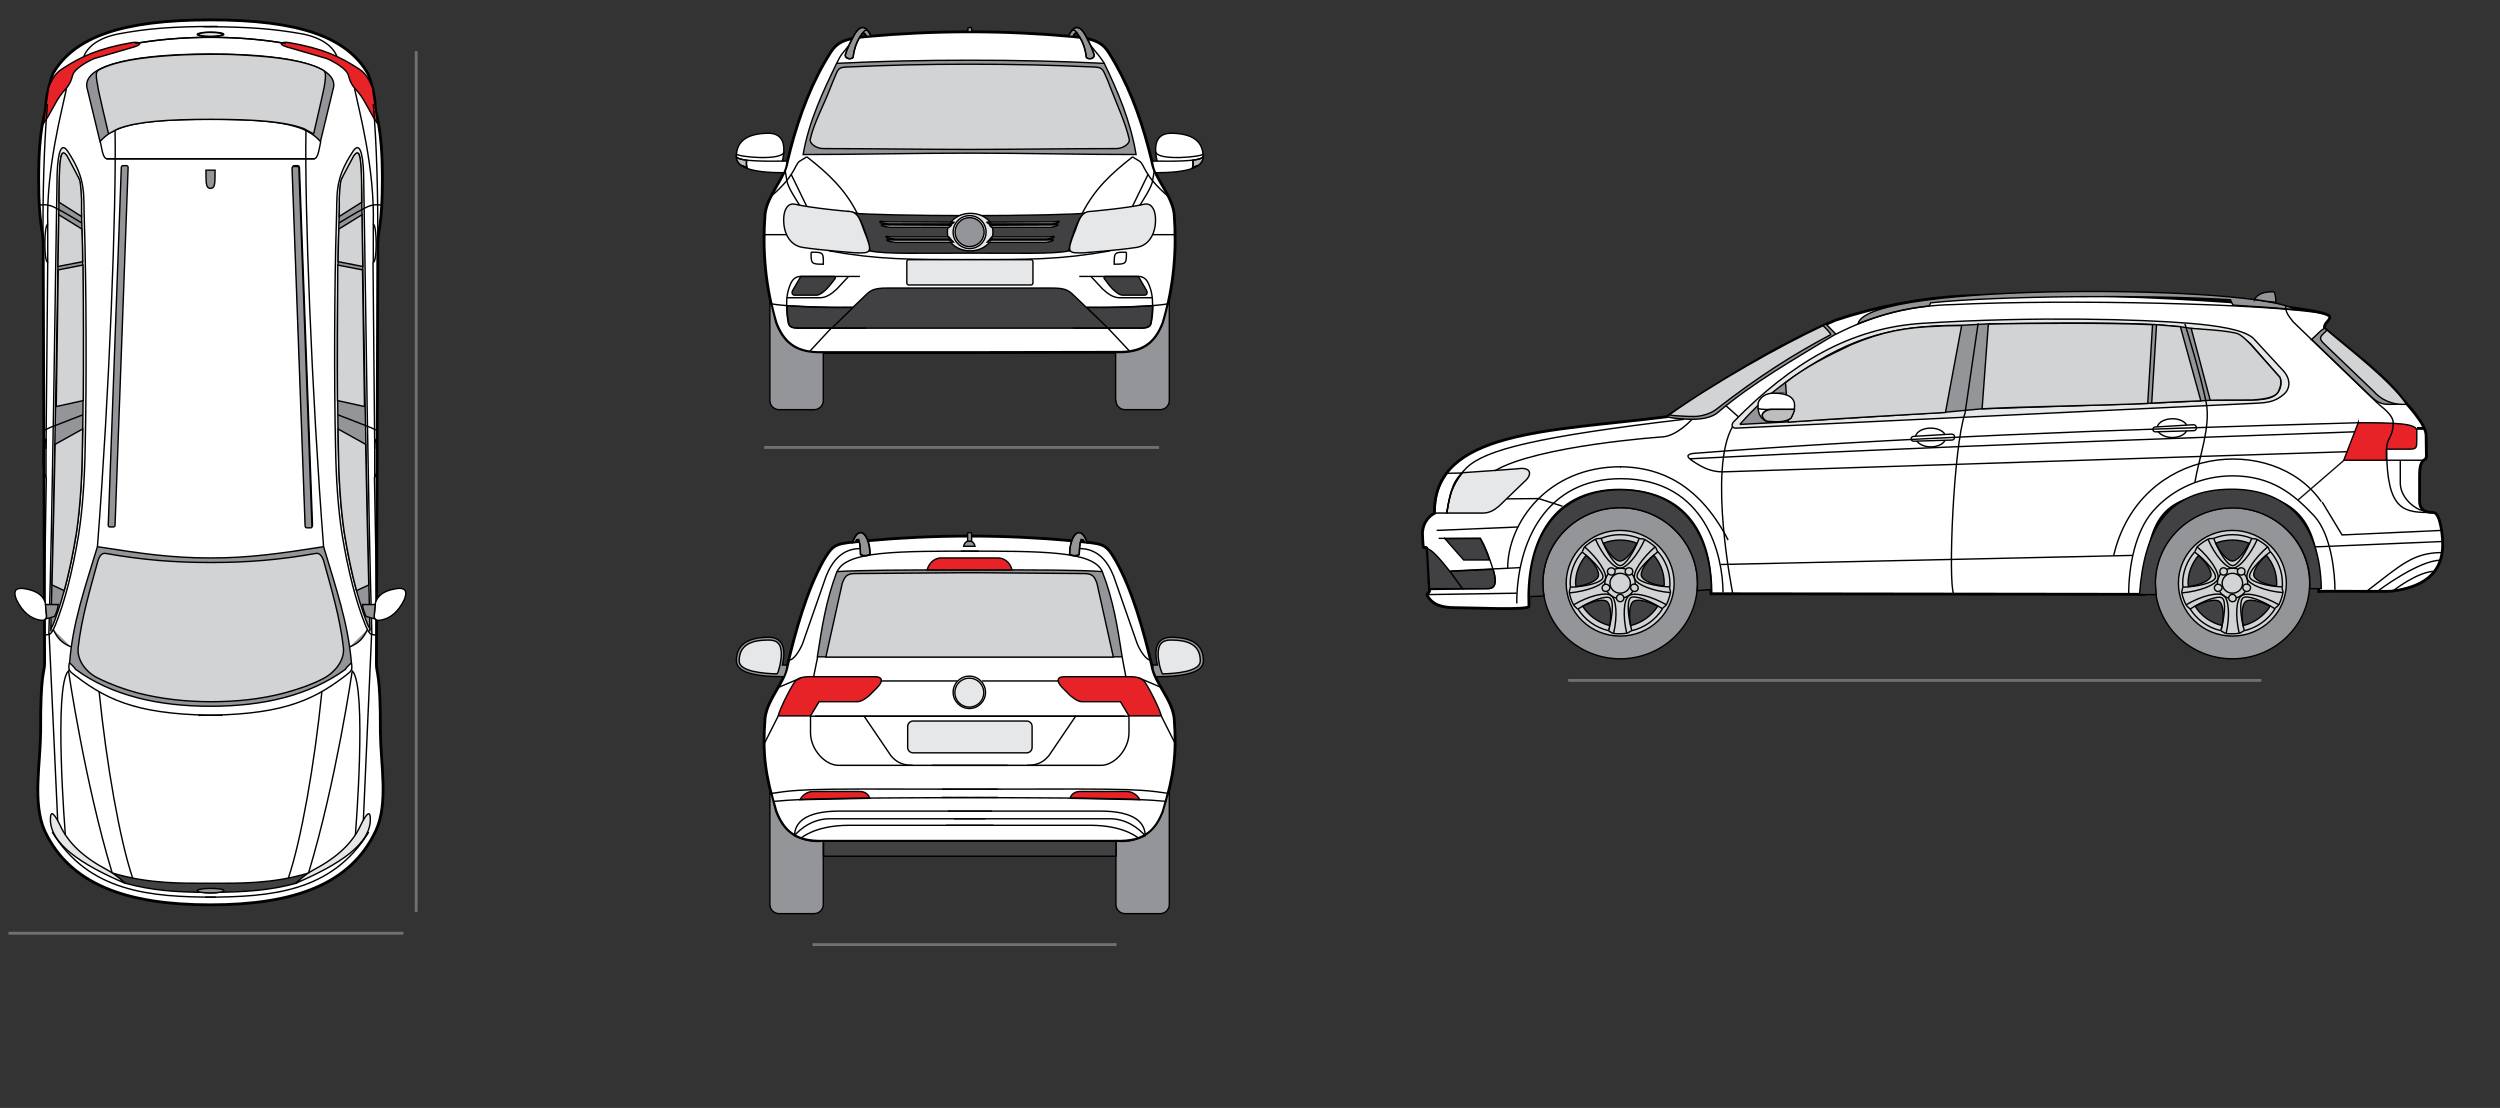 <svg id="Capa_1" xmlns="http://www.w3.org/2000/svg" viewBox="0 0 880 390"><rect x="0" y="0" width="880" height="390" fill="#333333" stroke="none"/><style>.st0{fill:#707071}.st1{fill:#fff;stroke:#000;stroke-miterlimit:10}.st2,.st3,.st4,.st5,.st6,.st7,.st8,.st9{fill:#e6e7e8;stroke:#000;stroke-width:.5;stroke-miterlimit:22.926}.st3,.st4,.st5,.st6,.st7,.st8,.st9{fill:#939598}.st4,.st5,.st6,.st7,.st8,.st9{fill:#414042}.st5,.st6,.st7,.st8,.st9{fill:#e82328}.st6,.st7,.st8,.st9{fill:none}.st7,.st8,.st9{fill:#d1d3d4}.st8,.st9{fill:#fff}.st9{fill:#bcbec0}.st10,.st11{fill:none;stroke:#000;stroke-miterlimit:10}.st11{stroke:#121617;stroke-width:.5}</style><g id="lineas"><path class="st0" d="M552 239H796V240H552z"/><path class="st0" d="M269 157H408V158H269z"/><path class="st0" d="M286 332H393V333H286z"/><path class="st0" d="M3 328H142V329H3z"/><path class="st0" d="M146 18H147V321H146z"/></g><g id="tiguan_x5F_allspace_x5F_2019"><path class="st1" d="M341.4 296.1h-53.5c-8.3-.2-12.2-4-14.7-10.4-3.8-12.8-4.9-20.2-3.9-33 .9-6.8 6.7-12.1 7.8-18.2 2.9-12.3 6.9-26.8 12.9-37.4 3.6-6 4.1-5.7 14.6-6.7 11.9-1.1 24.1-1.7 36.7-1.7s24.8.6 36.7 1.7c10.6 1.1 11 .7 14.6 6.7 6 10.6 10 25.1 12.9 37.4 1.1 6.2 6.9 11.4 7.8 18.2 1 12.8-.1 20.2-3.9 33-2.5 6.4-6.3 10.2-14.7 10.4h-53.3z"/><circle class="st2" cx="341.2" cy="243.8" r="5.1"/><path class="st3" d="M271 277.5v40.9c0 1.8 1.5 3.2 3.2 3.2h12.4c1.8 0 3.2-1.5 3.2-3.2v-22.3h-2c-8.3-.2-12.2-4-14.7-10.4-.8-3-1.5-5.6-2.1-8.2zm121.8 18.6v22.3c0 1.8 1.5 3.2 3.2 3.2h12.4c1.8 0 3.2-1.5 3.2-3.2v-40.9c-.6 2.5-1.3 5.2-2.2 8.2-2.5 6.4-6.3 10.2-14.7 10.4h-1.9zm-90.2-104.7c.2.9.2 2.2.3 3.8 1.1.5 2.3.5 3.4-.1 0-1.9-.3-3.6-.8-4.9-1.2-3.3-3.6-4.2-5.4.8.3-.1.6-.1.9-.2.7-1.2 1.1-1.2 1.4-.2.1.2.1.5.2.8zm77.6 0c-.2.9-.2 2.2-.3 3.8-1.1.5-2.3.5-3.4-.1 0-1.9.3-3.6.8-4.9 1.2-3.3 3.6-4.2 5.4.8-.3-.1-.6-.1-.9-.2-.7-1.2-1.1-1.2-1.4-.2-.1.2-.2.5-.2.8zm7.8 9.8c-7.6-.6-24.1-.6-44.2-.6h-5c-20.1 0-36.6.1-44.2.6-3.9 10.3-5.3 19.8-6.9 30H395c-1.6-10.1-3-19.7-7-30z"/><path class="st4" d="M289.9 301.4L392.8 301.4 392.8 296.1 341.4 296.1 289.9 296.1z"/><path class="st4" d="M392.8 301.4L289.9 301.4 289.9 296.1 341.4 296.1 392.8 296.1z"/><path class="st5" d="M308 238.2h-23.1c-2.8 0-4.5.7-5.4 2.2-2.3 3.6-4.9 9.1-5.6 11.6h11.4l3-5h13.6c1.7 0 4.1-2.2 4.1-2.2l2.9-2.9c1.9-2 1.9-3.7-.9-3.7zm66.7 0h23.1c2.8 0 4.5.7 5.4 2.2 2.3 3.6 4.9 9.1 5.6 11.6h-11.4l-3-5h-13.6c-1.7 0-4.1-2.2-4.1-2.2l-2.9-2.9c-1.9-2-1.9-3.7.9-3.7z"/><path class="st6" d="M341.2 238c3.2 0 5.7 2.6 5.7 5.7 0 3.2-2.6 5.7-5.7 5.7s-5.7-2.6-5.7-5.7 2.5-5.7 5.7-5.7m-38.3-42.7c-.1-4.6-.6-6.7-1.9-4.4m5.2 4.2c-.1-6.7-3.8-11.1-6.2-4.1m2.9 4.3c1.1.5 2.3.5 3.4-.1"/><path class="st6" d="M310.2 239.7L337 239.7"/><path class="st6" d="M287.8 231.3L286.4 238.2"/><path class="st6" d="M285.3 252.1v5.8c0 6 5.2 11.5 9.8 11.5h59.6"/><path class="st6" d="M304.1 252l9.5 14c1.7 2 3.7 3.4 7.7 3.4"/><path class="st6" d="M273.9 252.1L268.9 262"/><path class="st6" d="M273.9 242L282 238.6"/><path class="st6" d="M278 232.3c1.2 0 3.3-2.8 4.5-5.7l8.3-23.8c2.2-5.5 5.8-9.7 12-9.7m-8.1 8.1c3.2-7.3 21.1-7.2 49.8-7.2"/><path class="st5" d="M281.6 281.5l24.5-.5s-.4-2.4-3.6-2.4h-16.1c-3.5 0-4.8 2.9-4.8 2.9z"/><path class="st6" d="M271.4 279.3c12.6-2 19.6-1.5 79.8-1.5m-79 4.3c12.4-1.2 28.9-1.2 79-1.4m-2 4.8h-53.6c-12.5 0-15.9 4.3-15.9 8.7 3.2 1.4 5.8 2.3 10.2 1.9h59.8"/><path class="st6" d="M346.9 288.2H292c-7.7 0-12.4 6-12.4 6"/><path class="st6" d="M349.7 290.5H299c-12.3 0-17.1 4.6-17.1 4.6"/><path class="st6" d="M285.3 252.1L395.9 252.1"/><path class="st6" d="M379.9 195.3c.1-4.6.6-6.7 1.9-4.4m-5.3 4.2c.1-6.7 3.8-11.1 6.2-4.1m-2.8 4.3c-1.1.5-2.3.5-3.4-.1"/><path class="st7" d="M391.9 231.3l-5.8-26.1c-.8-1.9-1.2-3.3-4.4-3.3l-37.9-.3h-5l-37.9.3c-3.1 0-3.6 1.4-4.4 3.3l-5.8 26.1h101.2z"/><path class="st6" d="M372.5 239.7L345.7 239.7"/><path class="st6" d="M395 231.3L396.3 238.2"/><path class="st6" d="M397.4 252.1v5.8c0 6-5.2 11.5-9.8 11.5H328"/><path class="st6" d="M378.7 252l-9.5 14c-1.7 2-3.7 3.4-7.7 3.4"/><path class="st6" d="M408.8 252.1L413.8 262"/><path class="st6" d="M408.8 242L400.8 238.6"/><path class="st6" d="M404.8 232.3c-1.2 0-3.3-2.8-4.5-5.7l-8.3-23.8c-2.2-5.5-5.8-9.7-12-9.7"/><path class="st5" d="M351.2 196.4H331.4c-3.3 0-4.8 2.9-5 4.2H356.2c-.2-1.3-1.7-4.2-5-4.2z"/><path class="st6" d="M388 201.2c-3.2-7.3-21.1-7.2-49.8-7.2"/><path class="st5" d="M401.2 281.5l-24.5-.5s.4-2.4 3.6-2.4h16.1c3.5 0 4.8 2.9 4.8 2.9z"/><path class="st6" d="M411.4 279.3c-12.6-2-19.6-1.5-79.8-1.5m79 4.3c-12.4-1.2-28.9-1.2-79-1.4m2 4.8h53.6c12.5 0 15.9 4.3 15.9 8.7-3.2 1.4-5.8 2.3-10.2 1.9H333"/><path class="st6" d="M335.8 288.2h54.9c7.7 0 12.4 6 12.4 6"/><path class="st6" d="M333 290.5h50.7c12.3 0 17.1 4.6 17.1 4.6"/><path class="st6" d="M397.4 252.1L286.9 252.1"/><path class="st2" d="M321.4 253.8h40c1.1 0 1.9.9 1.9 1.9v7.4c0 1.1-.9 1.9-1.9 1.9h-40c-1.1 0-1.9-.9-1.9-1.9v-7.4c0-1 .9-1.9 1.9-1.9z"/><path class="st3" d="M339.2 192.3h4c-.2-1.1-1-1.9-2-1.9s-1.8.8-2 1.9z"/><path class="st3" d="M340.8 187.5c-.1 0-.2.1-.2.1V190.5h1.4V187.6c0-.1-.1-.1-.2-.1h-1zm65.8 50.1l.3.6c11.1 0 16.7-1.8 16.7-5.6 0-5.7-4-8.2-11.2-8.3-4.7 0-6.5 3.2-5 9.8h-1.7c0 .1 0 .2.1.3 0 1.2.3 2.2.8 3.2zm-130.4 0l-.3.6c-11.1 0-16.7-1.8-16.7-5.6 0-5.7 4-8.2 11.2-8.3 4.7 0 6.5 3.2 5 9.8h1.7c0 .1 0 .2-.1.3-.1 1.2-.4 2.2-.8 3.2z"/><path class="st2" d="M409.2 237.2c4.7-.1 13.4-.8 13.3-4.6 0-6.1-5.1-7.3-10.3-7.3-1.2 0-2.5.2-3.3 1-1.8 1.7-1.2 5.5-.8 7.6l.3 1.2c.3.9.5 1.6.8 2.1zm-135.7 0c-4.7-.1-13.4-.8-13.3-4.6 0-6.1 5.1-7.3 10.3-7.3 1.2 0 2.5.2 3.3 1 1.8 1.7 1.2 5.5.8 7.6l-.3 1.2c-.2.9-.4 1.6-.8 2.1z"/><g><path class="st1" d="M341.4 124.1h-53.5c-8.3-.2-12.2-4-14.7-10.4-3.8-12.8-4.9-25.6-3.9-38.4.9-6.8 6.7-12.1 7.8-18.2C280 44.8 284 33 290 22.4c3.6-6 4.1-8.5 14.6-9.5 11.9-1.1 24.1-1.7 36.7-1.7s24.8.6 36.7 1.7c10.6 1.1 11 3.5 14.6 9.5 6 10.6 10 22.3 12.9 34.6 1.1 6.2 6.9 11.4 7.8 18.2 1 12.8-.1 25.6-3.9 38.4-2.5 6.4-6.3 10.2-14.7 10.4l-53.3.1z"/><path class="st3" d="M271 104.8V141c0 1.8 1.5 3.2 3.2 3.2h12.4c1.8 0 3.2-1.5 3.2-3.2v-16.9h-2c-8.3-.2-12.2-4-14.7-10.4-.8-3-1.5-6-2.1-8.9zM392.8 141c0 1.8 1.5 3.2 3.2 3.2h12.4c1.8 0 3.2-1.5 3.2-3.2v-36.2c-.6 3-1.3 5.9-2.2 8.9-2.5 6.4-6.3 10.2-14.7 10.4h-2V141h.1zM306.6 12.7c-2.2-4.6-4.4-3.7-6.6.9l-1.2 2.4c-.5 1.2-1 2.3-1.3 3.5.2 1.3 2.1 1.5 2.8.7.3-2.8 1.1-5.1 2.3-7.1.3-.4.6-.9.9-1.3.5-.5 1-.1 1.5 1 .5 0 1-.1 1.6-.1zm69.5 0c2.2-4.6 4.4-3.7 6.6.9l1.2 2.4c.5 1.2 1 2.3 1.3 3.5-.2 1.3-2.1 1.5-2.8.7-.3-2.8-1.1-5.1-2.3-7.1-.3-.4-.6-.9-.9-1.3-.5-.5-1-.1-1.5 1-.4 0-1-.1-1.6-.1zm-34.7 8.5c-16.4 0-30.5.3-46.9 1.1-4.6 9.5-9.8 20.4-11.8 32.1 19.9 0 39-.5 58.6-.5 19.7 0 38.8.5 58.6.5-1.9-11.7-6.6-22.6-11.2-32.1-16.3-.8-31-1.1-47.3-1.1z"/><path class="st7" d="M341.3 52.6c-17.2 0-34.7-.3-51.5-.3-2.6 0-4.9-1.9-4.6-3.2 1.1-5.4 4.9-12.4 6.9-17.7.7-1.9 1.6-3.9 2.4-5.8.7-1.6 1.4-1.9 3.4-2 15.2-.7 28.2-1 43.4-1s28.8.3 44 1c2 .1 2.7.5 3.4 2 .9 1.9 1.7 3.8 2.4 5.8 2 5.2 5.2 12.2 6.4 17.7.3 1.4-2.1 3.2-4.6 3.2-18.1 0-34.4.3-51.6.3z"/><path class="st4" d="M306.2 88.3h-.2c.1.1.1.1.2 0zm70.4 0h-.2c.1.1.1.1.2 0z"/><path class="st4" d="M381.9 75c-1.9.5-23.1.9-40.1.9h-1c-17 0-38.2-.4-40.1-.9 2.8 1.3 5.9 12.7 5.4 13.3 5.2 1.2 18 .8 35.1.8s30 .4 35.1-.8c-.3-.6 2.7-12 5.6-13.3z"/><path class="st2" d="M340.1 79.3l-.7.7h-26c-1.4-.1-2.3-.3-2.8-.5-.1-.1-.2-.1-.3-.2v-.2c.1-.1.2-.1.2-.1.8.2 1.5.2 2.4.2l27.2.1c-.1 0 0 0 0 0zm-.2 4.8s-.1 0 0 0h-25c-1.3-.1-2.3-.3-2.7-.4-.1 0-.2-.1-.3-.2v-.2c.1-.1.2-.1.2-.1.8.1 1.4.2 2.3.2h24.9c.1 0 .6.7.6.7zm.9 1.2h-25.5c-1.3-.1-2.3-.3-2.8-.5-.1-.1-.2-.1-.3-.2v-.2c.1-.1.2-.1.2-.1.8.2 1.5.2 2.4.2h25.1c.4 0 .9.8.9.8zm.2-7.1l-.7.6h-27.6c-1.3-.1-2.2-.3-2.7-.4-.1-.1-.3-.1-.3-.2V78c.1-.1.2-.1.3-.1.8.1 1.5.2 2.4.2l28.6.1c0-.1 0-.1 0 0 0-.1 0 0 0 0zm5.6 1.1l.6.7h22.4c1.2-.1 2-.3 2.4-.5.1-.1.2-.1.3-.2v-.2c-.1-.1-.1-.1-.2-.1-.7.2-1.3.2-2.1.2l-23.4.1c.1 0 0 0 0 0zm.2 4.8h21.6c1.1-.1 2-.3 2.3-.4.1 0 .2-.1.3-.2v-.2c0-.1-.1-.1-.2-.1-.7.1-1.2.2-2 .2h-21.5c-.1 0-.5.7-.5.7zm-.8 1.2h22c1.2-.1 2-.3 2.4-.5.1-.1.2-.1.3-.2v-.2c-.1-.1-.1-.1-.2-.1-.7.2-1.3.2-2.1.2h-21.7c-.3 0-.7.8-.7.8zm-.2-7.1l.6.6h23.8c1.1-.1 1.9-.3 2.3-.4.1-.1.2-.1.3-.2V78c-.1-.1-.1-.1-.2-.1-.7.1-1.3.2-2.1.2l-24.7.1c.1-.1 0-.1 0 0 0-.1 0 0 0 0z"/><path class="st2" d="M349.3 83.4h-.2l-.6.7h.6c-.1.1-.1.3-.2.4h-.6c-.2 0-.8.7-.8.7h.9c-1.5 1.9-4 3.1-6.9 3.1s-5.5-1.2-6.9-3.1h1s-.6-.7-.8-.7h-.6c-.1-.1-.2-.3-.2-.4h.6l-.6-.7h-.3c-.3-1.2-.3-2.3 0-3.3H334l.8-.7v-.1H334c.1-.2.1-.3.2-.4H335l.8-.6v-.1h-1.1c1.5-1.9 4-3.1 6.9-3.1s5.5 1.2 6.9 3.1h-1.1v.1l.8.6H349c.1.1.2.3.2.4H348.4v.1l.6.6H349.3c.3 1.1.3 2.2 0 3.4z"/><circle class="st2" cx="341.3" cy="81.7" r="5.8"/><circle class="st3" cx="341.3" cy="81.7" r="5.1"/><path class="st4" d="M378 104c-2-2-3.3-2.6-7.8-2.6h-57.8c-4.5 0-5.8.6-7.8 2.6l-12 11.5H390L378 104zm-84.6-6.7h-11.5l-2.8 4.8c-.6.9-.2 1.8.6 1.8h7.8c1.3 0 3.6-2.1 4.8-3.7 1.2-1.6 2.7-2.9 1.1-2.9zm95.8 0h11.5l2.8 4.8c.6.9.2 1.8-.6 1.8h-7.8c-1.3 0-3.6-2.1-4.8-3.7-1.1-1.6-2.6-2.9-1.1-2.9zm.8 18.2h11c2.5.1 3.9-.3 4.2-1.7.4-2.1.6-3.7.6-6.2-8.8.5-14.1.8-23.3.6l7.5 7.3z"/><path class="st4" d="M292.8 115.5h-11c-2.5.1-3.9-.3-4.2-1.7-.4-2.1-.6-3.7-.6-6.2 8.8.5 14.1.8 23.3.6l-7.5 7.3z"/><path class="st2" d="M298.5 74.4s-12.6-1.1-18.6-2.5c-2.7-.6-3.8 2-4 4.4-.4 5.3 1.9 10.1 6.7 10.8 6.4 1 18.6 1.9 18.6 1.9 5.4.1 6.2.2 3-7.7-1.3-3.2-1.8-6.9-5.7-6.9zm85.6 0s12.6-1.1 18.6-2.5c2.7-.6 3.8 2 4 4.4.4 5.3-1.9 10.1-6.7 10.8-6.4 1-18.6 1.9-18.6 1.9-5.4.1-6.2.2-3-7.7 1.3-3.2 1.8-6.9 5.7-6.9z"/><path class="st6" d="M388.8 22.4c-2.4-3.6-2.3-3-4.8-6.3m-89.5 6.2c1.8-3.7 1.8-3 4.3-6.3"/><path class="st6" d="M306.6 12.7c-2.2-4.6-4.4-3.7-6.6.9-1.1 2-1.9 3.9-2.5 5.9.2 1.3 2.1 1.5 2.8.7.4-3.4 1.5-6.2 3.2-8.3.5-.5 1-.1 1.5 1m71.1-.2c2.2-4.6 4.4-3.7 6.6.9 1.1 2 1.9 3.9 2.5 5.9-.2 1.3-2.1 1.5-2.8.7-.4-3.4-1.5-6.2-3.2-8.3-.5-.5-1-.1-1.5 1m-74.3-1c.9-1.2 1.6-1.7 2.1-1m73.9 1c-.9-1.2-1.6-1.7-2.1-1m-91.8 77.9c0 4 0 4.2 4.3 4.2.1-4.1 0-4.3-4.3-4.2m-9.1-29.1c0 1.1.5 3 .6 3.9.2 2.2 3.7 7.4 4.5 8.7"/><path class="st6" d="M284 55.2l-2.6 1.6c-1.8 1.4-1.4 5-10.1 12.4m31.4 28.1h-20.8c-2.6 0-3.5 2-4.2 4.2-1.7 4.8-.2 12.3-.2 12.3.4 1.2 1 1.7 4.2 1.7h23.2"/><path class="st6" d="M276.9 104.8h11.8c2.2 0 4.2-1.5 5.9-3.1l4-4.3m-27.2 9.5s4.3 1.3 28.8 1.3m1.5-33.2c-4.3-8.4-10-13.8-17.7-19.8"/><path class="st6" d="M276.9 82.6L268.9 82.6"/><path class="st6" d="M291.8 88.3c17.4 3.1 28 3.1 51.7 3.1"/><path class="st6" d="M292.6 115.5L284.9 123.8"/><path class="st6" d="M284 72.7L278.5 61.4"/><path class="st6" d="M396.5 88.8c0 4 0 4.2-4.3 4.2 0-4.1 0-4.3 4.3-4.2m9.8-29.1c0 1.1-.5 3-.6 3.9-.2 2.2-3.7 7.4-4.5 8.7"/><path class="st6" d="M398.6 55.2l2.6 1.6c1.8 1.4 1.4 5 10.1 12.4m-31.4 28.1h20.8c2.6 0 3.5 2 4.2 4.2 1.7 4.8.2 12.3.2 12.3-.4 1.2-1 1.7-4.2 1.7h-23.2"/><path class="st6" d="M405.7 104.8H394c-2.2 0-4.2-1.5-5.9-3.1l-4-4.3m27.1 9.5s-4.3 1.3-28.8 1.3M381 75c4.3-8.4 10-13.8 17.7-19.8"/><path class="st6" d="M405.7 82.6L413.7 82.6"/><path class="st6" d="M390.8 88.3c-17.4 3.1-28 3.1-51.7 3.1"/><path class="st6" d="M390 115.5L397.8 123.8"/><path class="st6" d="M398.6 72.7L404.1 61.4"/><path class="st2" d="M362.9 91.4h-43c-.4 0-.7.3-.7.7v7.5c0 .4.3.7.7.7h43c.4 0 .7-.3.7-.7v-7.5c0-.4-.4-.7-.7-.7z"/><path class="st3" d="M341.4 11.2h.7-.7zm-.2-1.5c-.3 0-.5.1-.5.2v1.3H342V9.8c0-.1-.2-.2-.5-.2l-.3.1z"/><path class="st8" d="M406.5 60.2l.3.6c11.1 0 16.7-1.8 16.7-5.6 0-5.7-4-8.2-11.2-8.3-4.7 0-6.5 3.2-5 9.8h-1.7c0 .1 0 .2.1.3.1 1.1.4 2.2.8 3.2zm-130.3 0l-.3.6c-11.1 0-16.7-1.8-16.7-5.6 0-5.7 4-8.2 11.2-8.3 4.7 0 6.5 3.2 5 9.8h1.7c0 .1 0 .2-.1.3-.1 1.1-.4 2.2-.8 3.2z"/><path class="st9" d="M419.9 56.4c.1.7.1 1.7-.1 2.5.7-.2 1.3-.4 2-.7 1.1-.8 1.7-1.8 1.7-3-.2.5-1.4.9-3.6 1.2zm-157.1 0c-.1.7-.1 1.7.1 2.5-.7-.2-1.3-.4-2-.7-1.1-.8-1.7-1.8-1.7-3 .2.5 1.4.9 3.6 1.2z"/><path class="st6" d="M407.2 56.7c10.1.2 15.9-.3 16.3-1.6m-148 1.6c-10.1.2-15.9-.3-16.3-1.6m147.6-1.7c.5 3.4 16.8 1.8 16.7.8M276 53.4c-.5 3.4-16.8 1.8-16.7.8"/><path class="st6" d="M419.9 56.4c.1.7.1 1.7-.1 2.5.7-.2 1.3-.4 2-.7m-159-1.8c-.1.7-.1 1.7.1 2.5-.7-.2-1.3-.4-2-.7"/></g><g><path class="st1" d="M820.1 111.6c0 1.4-2.1 2-1.9 4 11.5 9.5 35.8 30.1 35.8 37.7 0 2 .1 5.1.1 7.1 0 2.4-2.4.2-2.4 6.9v9.1c0 3.4 2.5 4 4.8 4 2.6 0 3.3 8.7 3.3 10.2.7 14.4-12.1 16.7-17.9 17.5-2.4.2-23.3-.1-25.7.1-.2-22.7-6-34.4-30.5-34.5-27.6 0-29.3 12-30.9 35.5l-152.5-.2c0-16.7-5.7-36.1-32.1-36.5-25.3 0-32.8 20.5-32 40.9.1 1.5-20.1.5-26 .5-4.4 0-8.1-.9-9.9-4.5-.1-.3.9-.9.9-1.4-.3-2.9-.4-10.8-.9-14.8-.1-1-1.2-.1-1.3-.7-.2-1.6-.3-4.1-.3-5.1.3-3.8 2.6-5.9 4.2-6.7-.4-29.2 40.3-28.8 81.8-34 20.1-13.4 40-25.7 59.4-34 14.3-4.8 30.4-7.8 44.9-8.5 49.1-2.2 129.2 3.2 129.1 7.4z"/><path class="st10" d="M850.8 150.8L853.5 150.8"/><path class="st2" d="M611.2 150.7l183.7-8.8c4.3-.2 6.5-1 9-3.1 1.8-1.4 2.9-4.7 0-8.1L793.1 119c-3.6-3.1-13-4.4-22.4-5.2-16.8-1.4-54.5-2.5-93.9 0-25.8 1.6-46.5 14.3-66.3 34.4-1.3 1.2-1 2.6.7 2.5z"/><ellipse class="st3" cx="570.3" cy="205.3" rx="27.2" ry="26.6"/><ellipse class="st3" cx="785.8" cy="205.3" rx="27.2" ry="26.6"/><path class="st3" d="M807.7 109c-11.4-8.6-150.5-10-153.7 5 8.2-3.3 16.3-5.4 25.1-6.3l.5-1.1c23.5-2.5 76.7-2.9 105.5-1.1l.9 1.9c8.1.5 15.5 1 21.7 1.6zm6 10.5l21.1 20.3c3.8 3.4 5.3 2.4 12.4 2.4-5.7-9.1-20.4-19.6-29-26.7-1.8 1.2-2.4 2.1-4.5 4zm-170.9-5.4c-15.4 6.9-40.1 21.2-56 32.5 1 .7 7.2 1 8.8 1 5.1 0 7.9-1.3 9.3-2.6 11.9-10.1 26.4-18.4 39.6-26.4l1.7-1-3.4-3.5zm-30.4 35.3l17-.9 55.3-3.4 13-1.2L756 142l1.4-.1 17.3-.8 3.3-.2 14.6-.1c2 0 4.3-.2 5.8-.6 4.9-1.2 4.9-5.8 4.1-7.4l-10-11.4c-2.1-2.7-10.1-4.6-13.8-4.9l-7.3-.9-3.9-.6-8.4-.7-1.4-.1c-17.9-.8-39.6-.4-57.8-.2l-9.5.5c-26.6 0-41.3 5.3-61.9 20.1-6.6 4.9-10.6 8.7-16.1 14.8z"/><ellipse class="st7" cx="570.3" cy="205.3" rx="19" ry="18.6"/><path class="st4" d="M554.7 206.5c4.3-.6 7.4-2.1 7.9-3.6.5-1.4-1.1-4.5-4.3-7.4-2.3 2.7-3.7 6.1-3.7 9.8.1.4.1.8.1 1.2zm15.6-9c1.5 0 4-2.5 5.9-6.3-1.8-.7-3.8-1.1-5.9-1.1-2.1 0-4.1.4-5.9 1.1 1.8 3.8 4.3 6.3 5.9 6.3zm15.5 7.8c0-3.8-1.4-7.2-3.7-9.9-3.1 2.9-4.8 6-4.3 7.4s3.6 3 7.9 3.5c.1-.2.1-.6.1-1zM574 220.2c4-1 7.4-3.5 9.5-6.8-3.8-2-7.3-2.6-8.6-1.7-1.2.9-1.7 4.3-.9 8.5zm-7.4 0c.8-4.2.2-7.6-1-8.5s-4.7-.3-8.5 1.7c2.1 3.3 5.5 5.8 9.5 6.8z"/><path class="st6" d="M555.3 214.4c-.4-.5-1.1-.9-1.4-1.5-.7-1.3-1.2-2.7-1.5-4.2-.1-.6.3-1.3.3-2m4.2-12.5c.4-.4.5-1.4 1-1.8 1.1-1 2.4-1.9 3.7-2.6.7-.4 1.2-.1 2-.3m13.3 0c.6.3 1.4 0 2 .4 1.3.7 2.6 1.6 3.7 2.6.5.4.5 1.3 1 1.8m4.1 12.3c-.1.7.4 1.4.3 2-.3 1.5-.8 2.9-1.4 4.2-.3.6-1.1.9-1.4 1.4m-10.8 7.8c-.7.2-1.1.8-1.8.9-.8.1-1.5.2-2.3.2s-1.5 0-2.3-.1c-.6-.1-1.2-.7-1.8-.9"/><ellipse class="st6" cx="570.3" cy="205.3" rx="3.6" ry="3.5"/><path class="st6" d="M561.6 189.8c2.5 5.7 6.4 10.2 8.7 10.2s6.2-4.6 8.7-10.2m-26.5 18.9c6.3-.6 11.9-2.8 12.6-4.9.7-2.1-2.6-7.2-7.3-11.3m10.2 30.4c1.4-6 1-12-.9-13.3s-7.8.1-13.2 3.3m32.7 0c-5.4-3.1-11.4-4.6-13.2-3.2-1.9 1.3-2.2 7.2-.8 13.2m10-30.4c-4.7 4.1-8 9.1-7.2 11.2.7 2.1 6.4 4.4 12.6 4.9"/><path class="st6" d="M568.3 200.4c.6-.2 1.3-.4 2-.4s1.4.1 2 .4m2.1 1.6c.8.9 1.2 2.1 1.2 3.4v.3m-.8 2.4c-.7 1.1-1.9 2-3.2 2.3m-2.7.1c-1.4-.3-2.5-1.2-3.2-2.3m-.8-2.5v-.3c0-1.3.5-2.5 1.2-3.4m4.2 9.8c-.7 0-1.3-.6-1.3-1.3s.6-1.3 1.3-1.3 1.3.6 1.3 1.3c0 .8-.6 1.3-1.3 1.3m-6.7-22.3c1.9 4.9 4.9 9.6 6.7 9.6s4.8-4.7 6.7-9.6m-24.2 17.2c5.4-.2 10.9-1.6 11.4-3.3.5-1.6-3.1-5.9-7.3-9.1m9.3 27.7c1.4-5.1 1.9-10.5.5-11.5s-6.8 1-11.3 3.9m29.8-.1c-4.5-2.9-9.7-4.9-11.2-3.9-1.4 1-1 6.6.4 11.6m9.2-27.8c-4.2 3.3-7.9 7.3-7.3 9 .5 1.6 6.1 3.2 11.5 3.4"/><path class="st6" d="M576.6 207.3c-.2.7-1 1.1-1.7.8-.7-.2-1.1-1-.9-1.6.2-.7 1-1.1 1.7-.8.7.2 1.1 1 .9 1.6m-2.4-7.2c.6.4.7 1.2.3 1.8s-1.3.7-1.9.3c-.6-.4-.7-1.2-.3-1.8s1.3-.7 1.9-.3m-7.8 0c.6-.4 1.4-.3 1.9.3.4.6.3 1.4-.3 1.8-.6.4-1.4.3-1.9-.3s-.3-1.4.3-1.8m-2.4 7.2c-.2-.7.2-1.4.9-1.6.7-.2 1.4.2 1.7.8.2.7-.2 1.4-.9 1.6-.8.3-1.5-.1-1.7-.8m-.4-17.8c2.1-.8 4.3-1.3 6.7-1.3s4.6.5 6.7 1.3m6.6 4.7c2.6 3 4.2 6.9 4.2 11.1v1.3m-2.6 7.7c-2.4 3.8-6.2 6.6-10.8 7.7m-8.2 0c-4.6-1.1-8.4-3.9-10.8-7.7m-2.6-7.6c0-.4-.1-.9-.1-1.3 0-4.2 1.6-8.1 4.2-11.1"/><ellipse class="st7" cx="785.8" cy="205.3" rx="19" ry="18.6"/><path class="st4" d="M770.3 206.5c4.3-.6 7.4-2.1 7.9-3.6.5-1.4-1.1-4.5-4.3-7.4-2.3 2.7-3.7 6.1-3.7 9.8.1.4.1.8.1 1.2zm15.5-9c1.5 0 4-2.5 5.9-6.3-1.8-.7-3.8-1.1-5.9-1.1-2.1 0-4.1.4-5.9 1.1 1.9 3.8 4.4 6.3 5.9 6.3zm15.6 7.8c0-3.8-1.4-7.2-3.7-9.9-3.1 2.9-4.8 6-4.3 7.4s3.6 3 7.9 3.5c.1-.2.1-.6.1-1zm-11.8 14.9c4-1 7.4-3.5 9.5-6.8-3.8-2-7.3-2.6-8.6-1.7-1.2.9-1.7 4.3-.9 8.5zm-7.4 0c.8-4.2.2-7.6-1-8.5s-4.7-.3-8.5 1.7c2 3.3 5.4 5.8 9.5 6.8z"/><path class="st6" d="M770.9 214.4c-.4-.5-1.1-.9-1.4-1.5-.7-1.3-1.2-2.7-1.5-4.2-.1-.6.3-1.3.3-2m4.2-12.5c.4-.4.6-1.4 1-1.8 1.1-1 2.4-1.9 3.7-2.6.7-.4 1.2-.1 2-.3m13.3 0c.6.3 1.4 0 2 .4 1.3.7 2.6 1.6 3.7 2.6.5.4.5 1.3 1 1.8m4.1 12.3c-.1.7.4 1.4.3 2-.3 1.5-.8 2.9-1.4 4.2-.3.6-1.1.9-1.4 1.4M790 222c-.7.2-1.1.8-1.8.9-.8.1-1.5.2-2.3.2s-1.5 0-2.3-.1c-.6-.1-1.2-.7-1.8-.9"/><ellipse class="st6" cx="785.8" cy="205.3" rx="3.6" ry="3.5"/><path class="st6" d="M777.2 189.8c2.5 5.7 6.4 10.2 8.7 10.2s6.2-4.6 8.7-10.2m-26.5 18.9c6.3-.6 11.9-2.8 12.6-4.9.7-2.1-2.6-7.2-7.3-11.3m10.2 30.4c1.4-6 1-12-.9-13.3s-7.8.1-13.2 3.3m32.7 0c-5.4-3.1-11.4-4.6-13.2-3.2-1.9 1.3-2.2 7.2-.8 13.2m10-30.4c-4.7 4.1-8 9.1-7.2 11.2.7 2.1 6.4 4.4 12.6 4.9"/><path class="st6" d="M783.8 200.4c.6-.2 1.3-.4 2-.4s1.4.1 2 .4m2.2 1.6c.8.9 1.2 2.1 1.2 3.4v.3m-.8 2.4c-.7 1.1-1.9 2-3.2 2.3m-2.7.1c-1.4-.3-2.5-1.2-3.2-2.3m-.8-2.5v-.3c0-1.3.5-2.5 1.2-3.4m4.1 9.8c-.7 0-1.3-.6-1.3-1.3s.6-1.3 1.3-1.3 1.3.6 1.3 1.3c.1.8-.5 1.3-1.3 1.3m-6.6-22.3c1.9 4.9 4.9 9.6 6.7 9.6s4.8-4.7 6.7-9.6m-24.2 17.2c5.4-.2 10.9-1.6 11.4-3.3.5-1.6-3.1-5.9-7.3-9.1m9.2 27.7c1.4-5.1 1.9-10.5.5-11.5s-6.8 1-11.3 3.9m29.9-.1c-4.5-2.9-9.7-4.9-11.2-3.9-1.4 1-1 6.6.4 11.6m9.2-27.8c-4.2 3.3-7.9 7.3-7.3 9 .5 1.6 6.1 3.2 11.5 3.4"/><path class="st6" d="M792.1 207.3c-.2.7-1 1.1-1.7.8-.7-.2-1.1-1-.9-1.6.2-.7 1-1.1 1.7-.8.8.2 1.2 1 .9 1.6m-2.4-7.2c.6.4.7 1.2.3 1.8s-1.3.7-1.9.3c-.6-.4-.7-1.2-.3-1.8.5-.6 1.3-.7 1.9-.3m-7.8 0c.6-.4 1.4-.3 1.9.3.4.6.3 1.4-.3 1.8-.6.4-1.4.3-1.9-.3-.4-.6-.2-1.4.3-1.8m-2.4 7.2c-.2-.7.2-1.4.9-1.6.7-.2 1.4.2 1.7.8.2.7-.2 1.4-.9 1.6-.7.3-1.4-.1-1.7-.8m-.3-17.8c2.1-.8 4.3-1.3 6.7-1.3s4.6.5 6.7 1.3m6.6 4.7c2.6 3 4.2 6.9 4.2 11.1v1.3m-2.6 7.7c-2.4 3.8-6.2 6.6-10.8 7.7m-8.3 0c-4.6-1.1-8.4-3.9-10.8-7.7m-2.5-7.6c0-.4-.1-.9-.1-1.3 0-4.2 1.6-8.1 4.2-11.1"/><path class="st4" d="M570.3 172.4c-19 0-32.3 13.2-32 37.6l5.2-.2c-.3-1.5-.4-3-.4-4.5 0-14.7 12.2-26.6 27.2-26.6s27.2 11.9 27.2 26.6c0 .9 0 1.7-.1 2.6l5-.4c-.4-23.5-13.6-35.1-32.1-35.1zm215.3-.2c-23.2 0-30.9 15-32.5 37.1h5.9c0-.6-.3-3.3-.3-3.9 0-14.7 12.2-26.6 27.2-26.6s27.2 11.9 27.2 26.6c0 .6 0 1.2-.1 1.8h4.1c-.4-22-11.1-35-31.5-35z"/><path class="st7" d="M819.1 122l16.4 15.7c2.4 2.8 6.4 5 11.6 4.6-5.8-8.5-20-19.2-28-26.1l-1.8 1.8c-.9 1.2-.6 1.8 1.8 4zm-47.8-6.4l6.7 25.3c1.3-.1 13.3-.1 14.6-.1 2.5-.2 8.2-.4 9.4-3 .8-1.7 1.2-3.4.5-5l-9.4-10.6s-3-3.5-5.1-4.6c-2.8-1.3-15.9-1.9-16.7-2zm-12.2-1.3l-1.7 27.6c7-.4 10.3-.5 17.3-.8l-7.2-26.1c-4.5-.3-4-.4-8.4-.7zm-59.2-.2l-2.2 29.8c13.7-.8 44.6-1.2 58.3-1.9l1.7-27.7c-13.6-.7-44.3-.6-57.8-.2zm-48.2 7.2c-8.4 4-16 7.7-23.2 13.4l1 13.9c19-1.4 36.2-2.3 55.3-3.4l5.7-30.6c-2.3.1-5.4 0-7.7.2-12.1.4-20.1 1.9-31.1 6.5zm-10.1-6.6c-14.6 6.8-39.1 20.6-54.1 31.4.2.1 6.9.6 9.1.5 2.5-.1 5.4-.9 7.5-2.5 14.8-11.5 26.9-19.2 40.3-26.3.3-.1-2.3-3.1-2.8-3.1z"/><path class="st4" d="M508.6 189.6l6.6 7.5h9.1c-.9-2.9-1.8-4.8-3.3-7.6l-12.4.1zm-6.2 3.6c2.7 0 12.4 14 12.4 14h-11.6l-.8-14z"/><path class="st4" d="M514.8 207.2h9.2c2.5-.3 2.7-2 1.8-6l-.3-.8-15.1.7 4.4 6.1z"/><path class="st6" d="M814.9 192.5L859.9 190.6"/><path class="st5" d="M830.1 148.8L825 162h15v-3.9h8.2c2.5 0 2.5-.6 2.5-3.3v-3.2c.1-2.6-7.8-2.8-20.6-2.8z"/><path class="st2" d="M509.3 180.6h12.6c2.4 0 4-1 5.7-2.4l8.7-8.4c3.7-3.1 2.2-5.5-2-4.8l-8.1.6-11.5.8c-3.5 4.6-4.5 7.9-5.4 14.2z"/><path class="st6" d="M804.6 107.6c-.2 2.2.9 3.5 2.6 5.7l30.1 29m-64.7 27.5c1.5-9 5.6-19.4 4-28-1.9-9.7-7.5-27.8-7.5-27.8m-72.8-.2l-4.6 31.6c-4.1 12-6 59.6-4 63.7"/><path class="st6" d="M605.7 198.7L750.7 195.5"/><path class="st6" d="M749.3 209.1c0-10 2.4-22.1 8.5-29.1 7.1-8.2 17.7-12.5 28-12.5 13.8 0 21.5 6.4 28.7 14 6.3 6.8 7.4 20.9 7.4 26.1m-291.2-7.5c0-16.1 14.1-35.8 39.7-35.8 0 .4 0 0 0 0h.1c10.3.2 25.3 3.2 36.8 23.9.4.7.7 1.4 1 1.9"/><path class="st6" d="M530.3 175.6L541.6 175.5 550 178.2"/><path class="st6" d="M687 152.8c.5 0 1 .4 1 .9v.3c0 .5-.4.9-.9.9l-13.5.4c-.5 0-.9-.4-.9-.8 0-.5.4-.9.9-.9l13.4-.8m-12.7.7c.4-1.6 2.6-2.8 5.3-2.8 2.3 0 4.3.9 5 2.2"/><path class="st6" d="M684.7 154.9c-.6 1.4-2.7 2.4-5.1 2.4-2.2 0-4.1-.9-4.9-2.1m97.4-5.7c.5 0 1 .4 1 .9v.3c0 .5-.4.9-.9.9l-13.5.4c-.5 0-.9-.4-.9-.8 0-.5.4-.9.9-.9l13.4-.8m-12.7.7c.4-1.6 2.6-2.8 5.3-2.8 2.3 0 4.3.9 5 2.2"/><path class="st6" d="M769.7 151.6c-.6 1.4-2.7 2.4-5.1 2.4-2.2 0-4.1-.9-4.9-2.1m-167-4.3c-51.3 6.1-69.9 10.6-76.5 17.1-4.9 4.9-5.3 6.8-7 15.9m137.1-63c13.4-6.8 26.4-10.1 41.5-10.4 39.5-1.9 110-.4 131.2 3.3m-75 85.1c9.1-38.9 56.2-43.3 73.1-19m20.2-34.3c.7.7 5.1 3.6 5.1 6.5 0 5.3-2.3 5.2-2.3 9.3 0 22.3 6.4 22.3 16.2 22.3"/><path class="st6" d="M830.1 148.8c-89.1 2.5-163 5.3-234.1 10.8-2.6.4-2.3 1.3 0 2.8 3 2 6.1 3.7 10.4 3.7l219.8-7.1m-231.4 2.5c86.9-4.4 172-7.2 234-9.5"/><path class="st6" d="M840 162L853.6 162"/><path class="st6" d="M844.9 162v8c0 5.5 5.8 9.8 8.6 9.8"/><path class="st6" d="M817.4 176.7L824.4 188.3 859.5 186.7"/><path class="st6" d="M533.9 212.4c0-21.5 10.2-43.9 36.6-43.9 30.2 0 36 27.5 36 40.1m3.4-58.5c-8.8 15 0 58.7 0 58.7m-14.3-61.2s-5.4 6-10.6 6.2c0 0-43.7 3-58.8 11.9"/><path class="st6" d="M607.5 142.8L611.9 146.7"/><path class="st6" d="M505.7 186.7L534.4 185.5"/><path class="st6" d="M506.4 189.5h14.7c1.7 2.8 3.3 7.2 4.7 11.7 1.3 4.2.1 6-1.8 6l-20.8.3"/><path class="st6" d="M510.6 201L535.1 199.8"/><path class="st6" d="M514.7 166.5l-5.4.1c-2.9 4.4-4.1 7.4-4.2 14h4.2c.9-6.5 1.8-9.8 5.4-14.1z"/><path class="st6" d="M533.9 208.8L502.4 209.3"/><path class="st6" d="M833 208.2c12.1-9.3 16.4-13.7 26.7-13.7-1.6 8.3-6.8 11.8-17.8 13.6l-8.9.1zm4.2-.3s14.2-10.7 21.9-10.7m-16.9 10.9s8.8-7 14.9-7"/><path class="st11" d="M825.1 162L808.9 176"/><path class="st3" d="M793.6 105.4c1.6.2 3.1.5 4.5.7l3 .3c0-.6 0-1.2-.1-1.7-.1-.7-.2-1.3-.4-1.7-.1-.2-.2-.3-.4-.3-2.9 0-5.4.5-6.6 2.7z"/><path class="st8" d="M623.8 138.4c-2.1.2-3.9 1-4.9 3.3-.3 3.1.3 5.6 3.2 6.7 3.5.3 6.6.3 8.3-1.2 2.8-5.7 1.3-8.9-6.6-8.8z"/><path class="st6" d="M631.5 144.1h-8c-1.8 0-5 1.7-2 4m2-4c-2.8.1-4.6-.1-4.7-.4"/><path class="st9" d="M623.5 144.1c-1.8.1-4.9 1.7-1.9 4 .2.1.4.2.6.2 3.5.3 6.6.3 8.3-1.2.6-1.1 1-2.1 1.2-3h-8.2z"/></g><g><path class="st1" d="M133.9 257.8c.1-21.4-1.5-20.7-1.4-24.3l.5-147.9c0-4.3 1.6-6.5 1.6-22.5 0-19.2-2.5-22.7-2.5-25.5 0-3.1-1.3-8.7-2.6-11.7C122 13 105.2 7 74.1 7 43 7 26.2 13 18.7 25.8c-1.2 3-2.6 8.6-2.6 11.7 0 2.8-2.5 6.3-2.5 25.5 0 16 1.6 18.2 1.6 22.5l.5 147.9c0 3.5-1.5 2.9-1.4 24.3-.1 11.3-2.9 24.9 1.4 34.7 8.8 18.8 28.6 26.1 58.3 26.1 29.7 0 49.5-7.3 58.3-26.1 4.5-9.7 1.7-23.3 1.6-34.6z"/><ellipse class="st2" cx="74.1" cy="12.1" rx="4.2" ry=".7"/><ellipse class="st2" cx="74.1" cy="313.6" rx="4.2" ry=".7"/><path class="st2" d="M15.6 223.6c.6-.1 1.1-.2 1.7-.3.8-.2 1.5-1.7 2.2-3.3 3.3-8.2 6-18.7 8.2-31.9 1.4-9 2.1-19.3 2.3-31.2.5-22.1.4-56.6-.3-78.8-.4-9.7.9-14.7-5.9-24.9-2-3-3.4-.6-3.7 8.1-.8 48-1.5 114.3-2.9 161.8m115.3.5c-.6-.1-1.1-.2-1.7-.3-.8-.2-1.5-1.7-2.2-3.3-3.3-8.2-6-18.7-8.2-31.9-1.4-9-2.1-19.3-2.3-31.2-.5-22.1-.4-56.6.3-78.8.4-9.7-.9-14.7 5.9-24.9 2-3 3.4-.6 3.7 8.1.8 48 1.5 114.3 2.9 161.8"/><path class="st3" d="M38.1 184.9l4.6-126c0-.3.3-.6.6-.6h1.2c.3 0 .6.3.6.6l-4.6 126c0 .3-.3.6-.6.6h-1.2c-.3 0-.6-.2-.6-.6zm71.9 0l-4.6-126c0-.3-.3-.6-.6-.6h-1.2c-.3 0-.6.3-.6.6l4.6 126c0 .3.3.6.6.6h1.2c.3 0 .6-.2.6-.6z"/><path class="st3" d="M109.8 185.2l-4.6-126c0-.3-.3-.6-.6-.6h-1.2c-.3 0-.6.3-.6.6l4.6 126c0 .3.3.6.6.6h1.2c.4.1.7-.2.6-.6zm-82.9 2.3c-1.9 11.9-4.5 22.6-7.8 31.3-.3.8-.7 1.8-1.2 2.4 1.2-46.9 2.2-106.3 2.9-153.3.1-2.2.2-12.7 1-13.7.5-.7 1.2.1 1.7.8l3.4 6.6c.4.4.7.9 1 1.8.3 1 .4 2.4.5 3.6.1 1.1.1 6 .2 7.1.1 1.5.1 2.9.2 4.4.6 22 .7 56.5.2 78.5-.1 10.4-.7 20.8-2.1 30.5zm-8.2 34c1.5 3.1 2.9 4.8 6.3 6.2m96.2-40.2c1.9 11.9 4.5 22.6 7.8 31.3.3.8.7 1.8 1.2 2.4-1.2-46.9-2.2-106.3-2.9-153.3-.1-2.2-.2-12.7-1-13.7-.5-.7-1.2.1-1.7.8l-3.4 6.6c-.4.4-.7.9-1 1.8-.3 1-.4 2.4-.5 3.6-.1 1.1-.1 6-.2 7.1-.1 1.5-.1 2.9-.2 4.4-.6 22-.7 56.5-.2 78.5.1 10.4.7 20.8 2.1 30.5z"/><path class="st3" d="M123.7 233.3c-1.2-14.2-5.5-26.4-9.8-40.9h-.1c-.1 0-.2 0-.3.1-14.8 2.3-25.6 3.9-39.2 3.9h-.4c-13.7 0-24.4-1.6-39.2-3.9-.1 0-.2 0-.3-.1h-.1c-4.4 14.5-8.7 26.7-9.8 40.9.7.6 2.1 2.1 2.1 2.3 12.7 9.3 29.2 13 47.4 13h.2c18.2 0 34.6-3.7 47.4-13-.1-.2 1.4-1.7 2.1-2.3zM74.1 19c-.1 0-.1 0 0 0-31.6.1-45.8 5.1-43.3 12.6l4.4 18.2C40.1 44.4 47.7 42 74 42s33.9 2.4 38.8 7.8l4.4-18.2c2.6-7.5-11.6-12.5-43.1-12.6zm55.3 202.5c-1.5 3.1-2.9 4.8-6.3 6.2"/><path class="st7" d="M28.7 76.2l-7.9-5c0-1.1 0-8.5.1-9.6.1-2.2.2-6.4 1-7.5.5-.7 1.2.1 1.7.8 0 0 4.1 7.6 4.4 8.4.3 1 .4 2.4.5 3.6.1 1.1.1 2.2.2 3.2v6.1zm.4 15.9l-8.7 1.7c.1-6.1.2-12.2.3-18.2l8.1 5c.2 3.8.3 7.6.3 11.5zm.2 48.9l-9.5 2.1c.2-11.9.5-36.2.7-48.1l8.7-1.7c.2 11.7.2 35.9.1 47.7zm-2.4 46.5c-1.2 7.3-2.6 14.2-4.3 20.4l-4.3-2c.4-16.5.8-33 1.1-49.5l9.7-5.4c0 2-.1 4-.1 6-.1 10.4-.7 20.9-2.1 30.5zm92.5-111.3l7.9-5c0-1.1 0-8.5-.1-9.6-.1-2.2-.2-6.4-1-7.5-.5-.7-1.2.1-1.7.8 0 0-4.1 7.6-4.4 8.4-.3 1-.4 2.4-.5 3.6-.1 1.1-.1 2.2-.2 3.2.1.8 0 5.4 0 6.1zm-.4 15.9l8.7 1.7c-.1-6.1-.2-12.2-.3-18.2l-8.1 5c-.2 3.8-.2 7.6-.3 11.5zm-.2 48.9l9.5 2.1c-.2-11.9-.5-36.2-.7-48.1l-8.7-1.7c-.1 11.7-.2 35.9-.1 47.7zm2.4 46.5c1.2 7.3 2.6 14.2 4.3 20.4l4.3-2c-.4-16.5-.8-33-1.1-49.5L119 151c0 2 .1 4 .1 6 .1 10.4.7 20.9 2.1 30.5zm-.3 40.6c-1.2-10.7-4.2-20.6-7-30.8-.9-2.5-2-2.6-2.7-2.5-12.9 2.3-24.1 3.2-37 3.2-12.9 0-24.2-.9-37-3.2-.7-.1-1.9 0-2.7 2.5-2.8 10.3-5.8 20.1-7 30.8-.4 4.5 3 8.7 7 10.6 4.4 2.2 9.1 3.9 13.9 5.2 8.5 2.2 17.4 3.1 25.8 3.1h.2c8.3 0 17.2-.8 25.8-3.1 4.8-1.3 9.5-2.9 13.9-5.2 3.7-2 7.2-6.2 6.8-10.6zm-7.7-203.7c-5.5-2.9-15.3-4.3-25.6-4.9-1.2-.1-2.4-.1-3.6-.2-3-.2-6.3-.2-9.7-.2h-.2c-3.5 0-6.7.1-9.7.2-1.2.1-2.4.1-3.6.2-10.3.6-20.1 2-25.6 4.9-1.4.7-1.7 1.1-.8 5.8-.1.6 3.8 16.9 3.8 16.9.1 0 3.1-1.7 3.6-1.9h.1c6.4-2.4 17-3.2 32.4-3.2s26 .8 32.4 3.2h.1c.5.3 3.5 1.9 3.6 1.9 0 0 3.8-16.4 3.8-16.9.7-4.7.4-5.1-1-5.8z"/><path class="st4" d="M108.6 307.3c-12.7 3.9-25.1 3.6-33.7 3.6h-1.6c-8.6 0-21 .3-33.7-3.6l4.5 3.6c9.2 2.5 17.6 3.2 29.3 3.2H75c11.7-.1 20.1-.7 29.3-3.2l4.3-3.6z"/><path class="st2" d="M44 310.9s-3.1-3-6.1-4.6c-8.9-4.7-14-9.8-16.8-15.9-.7-1.5-3-5.9-3.3-3-1 9.5 11.3 17.1 26.2 23.5zm60.1 0s3.1-3 6.1-4.6c8.9-4.7 14-9.8 16.8-15.9.7-1.5 3-5.9 3.3-3 1 9.5-11.2 17.1-26.2 23.5z"/><path class="st5" d="M47.3 16.5c3.4-1.1 1.6-1.9-.9-1.5-12 2.1-18 5-24.6 9.3-2.2 1.4-3.5 3.5-4.7 6.6l-1.8 12.6c2.3-3 4.2-7.9 6.7-10.9 1.6-1.9 2.7-2.7 3.6-6.2.5-1.9 4.3-4.4 7.6-5.8l14.1-4.1zm53.6 0c-3.4-1.1-1.6-1.9.9-1.5 12 2.1 18 5 24.6 9.3 2.2 1.4 3.5 3.5 4.7 6.6l1.8 12.6c-2.3-3-4.2-7.9-6.7-10.9-1.6-1.9-2.7-2.7-3.6-6.2-.5-1.9-4.3-4.4-7.6-5.8l-14.1-4.1z"/><path class="st6" d="M16.2 154.6c-1.3 0-1.4 13.3 0 13.3v-13.3zm.6-75.6c-1.3 0-1.4 13.3 0 13.3V79z"/><path class="st6" d="M18 221.1L17.9 222.3"/><path class="st6" d="M74.1 12.9c-2.6 0-4.7-.3-4.7-.8 0-.4 2.1-.8 4.7-.8s4.7.3 4.7.8c0 .4-2.1.8-4.7.8"/><path class="st3" d="M74.1 314.3c-2.6 0-4.7-.3-4.7-.8 0-.4 2.1-.8 4.7-.8s4.7.3 4.7.8-2.1.8-4.7.8"/><path class="st6" d="M34.3 192.4c4.2-54.1 6.7-119.6 6.2-146.7m-5.2 4.1c.7 3.4 1 6.1 2.5 6.1h73M16.7 36.6c-1.3 15.8-1.6 31.8-1.6 47.9M29.2 146l-11.6 4.5c-.8.4-1.4.7-2.3 1"/><path class="st6" d="M13.8 72.2c2-.3 3.7-.1 5.6.9 3.3 1.6 9.4 5.4 9.4 5.4m-12 .5c-.5-19.9 4.9-39.6 6.6-47.8M49 15.1c16.2-2.7 35.6-2.6 51.6.2M46.7 309.1c-4.5-13.3-9.2-39.9-11.8-65.6M23 293.9s-4.2-52.4 1.1-57.8c0 0 5.7 39.2 15.4 71.2"/><path class="st6" d="M20.3 288.8L17.3 223.3"/><path class="st6" d="M29.5 19.9c1.2-3.2 4.9-6.6 12.4-8 9.2-1.7 17.7-2.6 34.7-2.6m-52.2 224c-.5 2.9.2 3 2.2 4.6 12.3 9.5 23.9 13.9 51.7 13.9"/><path class="st6" d="M16.8 92.3L16.2 158"/><path class="st6" d="M16.3 167.9L15.6 211.8"/><path class="st6" d="M18.4 292.9c13 21.1 34.3 22.9 57.6 22.9m55.9-161.2c1.3 0 1.4 13.3 0 13.3v-13.3zm-.5-75.6c1.3 0 1.4 13.3 0 13.3V79z"/><path class="st6" d="M130.2 221.1L130.2 222.3"/><path class="st6" d="M113.9 192.4c-4.2-54.1-6.7-119.6-6.2-146.7m5.2 4.1c-.7 3.4-1 6.1-2.5 6.1h-73m94-19.3c1.3 15.8 1.6 31.8 1.6 47.9M118.9 146l11.6 4.5c.8.4 1.4.7 2.3 1"/><path class="st6" d="M134.3 72.2c-2-.3-3.7-.1-5.6.9-3.3 1.6-9.4 5.4-9.4 5.4m12.1.5c.5-19.9-4.9-39.6-6.6-47.8M99.2 15.1c-16.2-2.7-35.6-2.6-51.6.2m53.9 293.8c4.5-13.3 9.2-39.9 11.8-65.6m11.8 50.4s4.2-52.4-1.1-57.8c0 0-5.7 39.2-15.4 71.2"/><path class="st6" d="M127.9 288.8L130.8 223.3"/><path class="st6" d="M118.6 19.9c-1.2-3.2-4.9-6.6-12.4-8-9.2-1.6-17.6-2.5-34.7-2.5m52.2 223.9c.5 2.9-.2 3-2.2 4.6-12.3 9.5-23.9 13.9-51.7 13.9"/><path class="st6" d="M131.3 92.3L131.9 158"/><path class="st6" d="M131.8 167.9L132.6 211.8"/><path class="st6" d="M129.8 292.9c-13 21.1-34.3 22.9-57.6 22.9"/><path class="st8" d="M16.4 217c-.1-1.5-.3-3.1-.4-4.6-1-3.6-4.3-4.8-8.2-5.3-2.8-.1-3 1.5-2 4 2.1 4.3 4.9 6.6 8.3 7.2 1.3.2 2.3-.1 2.3-1.3z"/><path class="st3" d="M17.5 217.5l-1.4.3c.2-.2.3-.5.3-.9l-.4-4.1h4.5c-.1 1.5-.7 3-1.3 4.2l-1.1.3-.3.1-.3.1z"/><path class="st8" d="M131.7 217c.1-1.5.3-3.1.4-4.6 1-3.6 4.3-4.8 8.2-5.3 2.8-.1 3 1.5 2 4-2.1 4.3-4.9 6.6-8.3 7.2-1.3.2-2.3-.1-2.3-1.3z"/><path class="st3" d="M130.6 217.5l1.4.3c-.2-.2-.3-.5-.3-.9l.4-4.1h-4.5c.1 1.5.7 3 1.3 4.2l1.1.3.3.1.3.1zM75.7 59.9h-3.2c.1 3.6-.3 6.4 1.6 6.4s1.5-2.7 1.6-6.4z"/></g></g></svg>